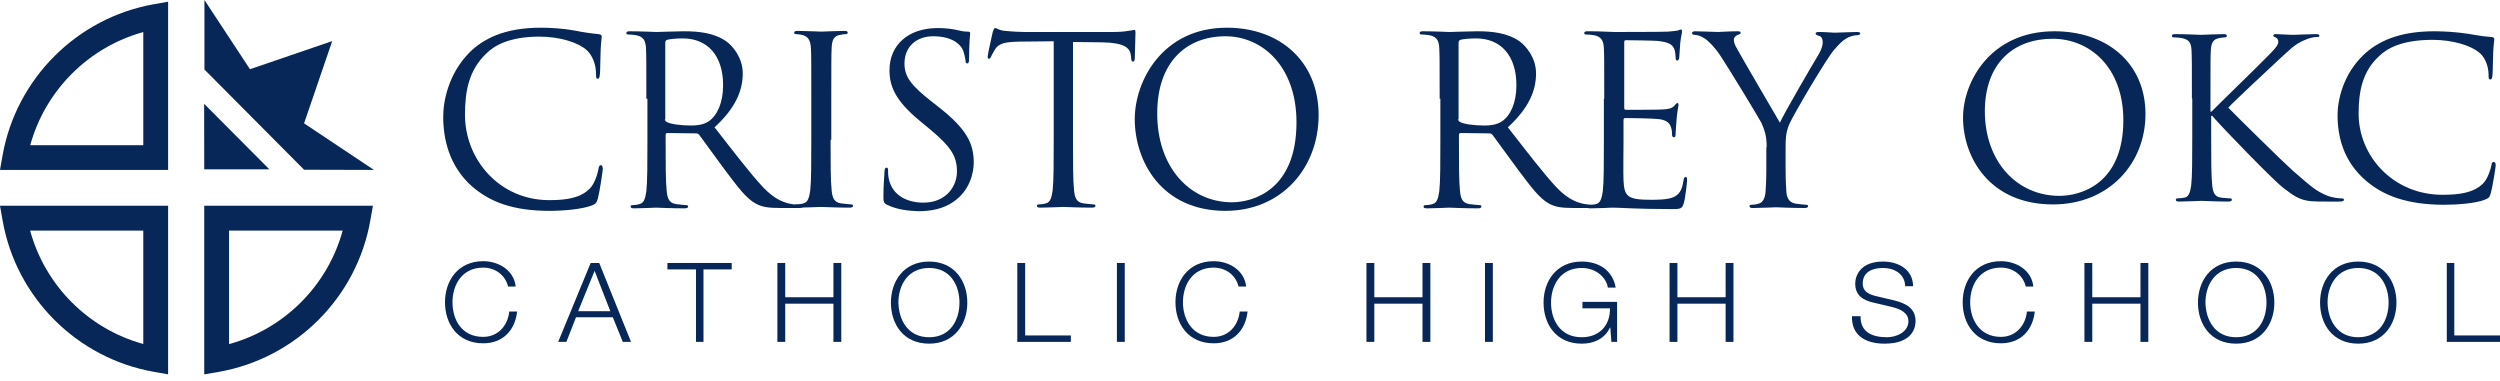 <?xml version="1.0" encoding="UTF-8"?>
<svg xmlns="http://www.w3.org/2000/svg" width="361" height="55" viewBox="0 0 361 55" fill="none">
  <path d="M68.073 26.838C64.825 23.9 64 20.033 64 16.837C64 14.569 64.773 10.65 67.763 7.609C69.774 5.598 72.867 4 78.074 4C79.415 4 81.322 4.103 82.972 4.412C84.26 4.67 85.343 4.825 86.426 4.928C86.787 4.98 86.89 5.083 86.89 5.289C86.89 5.547 86.787 5.959 86.735 7.196C86.683 8.33 86.683 10.186 86.632 10.65C86.58 11.166 86.529 11.372 86.323 11.372C86.065 11.372 86.065 11.114 86.065 10.65C86.065 9.31 85.549 7.97 84.673 7.196C83.487 6.165 80.909 5.289 77.919 5.289C73.434 5.289 71.321 6.629 70.186 7.763C67.712 10.135 67.145 13.125 67.145 16.579C67.145 23.023 72.094 28.9 79.311 28.9C81.838 28.9 83.848 28.591 85.189 27.199C85.91 26.477 86.323 24.982 86.426 24.364C86.477 24.003 86.58 23.848 86.787 23.848C86.941 23.848 87.044 24.106 87.044 24.364C87.044 24.621 86.632 27.508 86.323 28.694C86.116 29.313 86.065 29.416 85.446 29.674C84.106 30.189 81.528 30.447 79.363 30.447C74.156 30.447 70.754 29.21 68.073 26.838Z" fill="#062757"></path>
  <path d="M93.333 14.259C93.333 9.001 93.333 8.073 93.282 6.99C93.23 5.856 92.921 5.289 91.838 5.083C91.581 5.031 91.013 4.98 90.704 4.98C90.549 4.98 90.446 4.928 90.446 4.773C90.446 4.567 90.601 4.516 90.962 4.516C92.457 4.516 94.622 4.619 94.777 4.619C95.138 4.619 97.715 4.516 98.746 4.516C100.86 4.516 103.128 4.722 104.933 6.011C105.758 6.629 107.253 8.279 107.253 10.599C107.253 13.073 106.222 15.6 103.18 18.384C105.964 21.941 108.232 24.931 110.191 27.044C111.996 28.952 113.439 29.313 114.316 29.468C114.934 29.571 115.45 29.571 115.656 29.571C115.811 29.571 115.965 29.674 115.965 29.777C115.965 29.983 115.759 30.035 115.14 30.035H112.769C110.861 30.035 110.037 29.88 109.16 29.416C107.717 28.643 106.531 26.993 104.623 24.467C103.232 22.611 101.633 20.343 100.963 19.466C100.809 19.311 100.705 19.26 100.499 19.26L96.375 19.208C96.22 19.208 96.117 19.311 96.117 19.466V20.291C96.117 23.539 96.117 26.22 96.272 27.612C96.375 28.591 96.581 29.313 97.612 29.468C98.076 29.519 98.85 29.622 99.107 29.622C99.314 29.622 99.365 29.725 99.365 29.828C99.365 29.983 99.21 30.086 98.85 30.086C96.994 30.086 94.88 29.983 94.725 29.983C94.674 29.983 92.56 30.086 91.581 30.086C91.22 30.086 91.065 30.035 91.065 29.828C91.065 29.725 91.117 29.622 91.323 29.622C91.632 29.622 92.044 29.571 92.354 29.468C93.024 29.313 93.179 28.591 93.333 27.612C93.488 26.22 93.488 23.539 93.488 20.291V14.259H93.333ZM96.014 17.198C96.014 17.352 96.066 17.507 96.272 17.61C96.787 17.919 98.334 18.126 99.829 18.126C100.654 18.126 101.582 18.023 102.355 17.507C103.541 16.682 104.417 14.878 104.417 12.3C104.417 8.073 102.2 5.547 98.592 5.547C97.561 5.547 96.684 5.65 96.323 5.753C96.169 5.804 96.066 5.959 96.066 6.165V17.198H96.014Z" fill="#062757"></path>
  <path d="M119.936 20.188C119.936 23.436 119.936 26.116 120.091 27.508C120.194 28.488 120.4 29.209 121.431 29.364C121.895 29.416 122.669 29.519 122.926 29.519C123.133 29.519 123.184 29.622 123.184 29.725C123.184 29.88 123.029 29.983 122.669 29.983C120.813 29.983 118.699 29.88 118.544 29.88C118.39 29.88 116.224 29.983 115.245 29.983C114.884 29.983 114.729 29.931 114.729 29.725C114.729 29.622 114.781 29.519 114.987 29.519C115.296 29.519 115.709 29.467 116.018 29.364C116.688 29.209 116.843 28.488 116.998 27.508C117.152 26.116 117.152 23.436 117.152 20.188V14.259C117.152 9.001 117.152 8.073 117.101 6.99C117.049 5.856 116.688 5.289 115.967 5.082C115.606 4.979 115.142 4.928 114.936 4.928C114.781 4.928 114.678 4.876 114.678 4.722C114.678 4.515 114.832 4.464 115.193 4.464C116.327 4.464 118.441 4.567 118.596 4.567C118.75 4.567 120.864 4.464 121.895 4.464C122.256 4.464 122.411 4.515 122.411 4.722C122.411 4.876 122.256 4.928 122.153 4.928C121.895 4.928 121.689 4.979 121.328 5.031C120.4 5.186 120.142 5.753 120.091 6.938C120.039 8.021 120.039 8.949 120.039 14.207V20.188H119.936Z" fill="#062757"></path>
  <path d="M128.081 29.571C127.617 29.313 127.565 29.21 127.565 28.282C127.565 26.581 127.72 25.24 127.72 24.725C127.772 24.364 127.823 24.209 127.978 24.209C128.184 24.209 128.236 24.312 128.236 24.57C128.236 24.879 128.236 25.343 128.339 25.807C128.854 28.282 131.071 29.261 133.339 29.261C136.587 29.261 138.185 26.942 138.185 24.776C138.185 22.456 137.206 21.116 134.319 18.693L132.824 17.456C129.267 14.517 128.442 12.455 128.442 10.135C128.442 6.526 131.123 4.052 135.402 4.052C136.742 4.052 137.67 4.206 138.546 4.413C139.165 4.567 139.474 4.567 139.732 4.567C139.99 4.567 140.093 4.619 140.093 4.825C140.093 4.98 139.938 6.114 139.938 8.382C139.938 8.898 139.887 9.156 139.68 9.156C139.474 9.156 139.423 9.001 139.423 8.743C139.371 8.331 139.165 7.403 138.959 7.042C138.753 6.681 137.825 5.237 134.731 5.237C132.411 5.237 130.607 6.681 130.607 9.156C130.607 11.063 131.483 12.3 134.731 14.826L135.659 15.548C139.629 18.693 140.608 20.755 140.608 23.487C140.608 24.879 140.093 27.457 137.721 29.107C136.278 30.138 134.474 30.499 132.618 30.499C131.02 30.447 129.473 30.241 128.081 29.571Z" fill="#062757"></path>
  <path d="M154.94 20.188C154.94 23.436 154.94 26.117 155.095 27.509C155.198 28.488 155.404 29.21 156.435 29.364C156.899 29.416 157.673 29.519 157.931 29.519C158.137 29.519 158.188 29.622 158.188 29.725C158.188 29.88 158.034 29.983 157.673 29.983C155.817 29.983 153.703 29.88 153.548 29.88C153.394 29.88 151.28 29.983 150.249 29.983C149.888 29.983 149.734 29.932 149.734 29.725C149.734 29.622 149.785 29.519 149.991 29.519C150.301 29.519 150.713 29.468 151.022 29.364C151.693 29.21 151.847 28.488 152.002 27.509C152.157 26.117 152.157 23.436 152.157 20.188V5.959L147.156 6.011C145.042 6.062 144.269 6.269 143.702 7.093C143.341 7.661 143.238 7.918 143.135 8.124C143.032 8.382 142.928 8.485 142.774 8.485C142.671 8.485 142.619 8.382 142.619 8.176C142.619 7.815 143.289 4.928 143.341 4.67C143.392 4.464 143.547 4.052 143.702 4.052C143.96 4.052 144.269 4.413 145.197 4.464C146.176 4.567 147.465 4.619 147.878 4.619H160.508C161.591 4.619 162.364 4.567 162.88 4.464C163.395 4.413 163.705 4.31 163.808 4.31C163.962 4.31 163.962 4.516 163.962 4.722C163.962 5.753 163.859 8.073 163.859 8.434C163.859 8.743 163.756 8.898 163.601 8.898C163.447 8.898 163.344 8.795 163.344 8.331L163.292 7.97C163.189 6.939 162.364 6.165 159.168 6.114L154.94 6.062V20.188Z" fill="#062757"></path>
  <path d="M177.16 4C184.739 4 190.409 8.794 190.409 16.631C190.409 24.209 185.099 30.447 176.954 30.447C167.726 30.447 163.859 23.281 163.859 17.198C163.859 11.733 167.829 4 177.16 4ZM177.882 29.21C180.924 29.21 187.213 27.457 187.213 17.662C187.213 9.568 182.264 5.237 176.954 5.237C171.335 5.237 167.107 8.949 167.107 16.321C167.056 24.106 171.799 29.21 177.882 29.21Z" fill="#062757"></path>
  <path d="M207.886 14.259C207.886 9.001 207.886 8.073 207.834 6.99C207.783 5.856 207.474 5.289 206.391 5.083C206.133 5.031 205.566 4.98 205.257 4.98C205.102 4.98 204.999 4.928 204.999 4.773C204.999 4.567 205.154 4.516 205.515 4.516C207.01 4.516 209.175 4.619 209.33 4.619C209.69 4.619 212.268 4.516 213.299 4.516C215.413 4.516 217.681 4.722 219.486 6.011C220.31 6.629 221.805 8.279 221.805 10.599C221.805 13.073 220.774 15.6 217.733 18.384C220.517 21.941 222.785 24.931 224.744 27.044C226.548 28.952 227.992 29.313 228.868 29.468C229.487 29.571 230.002 29.571 230.209 29.571C230.363 29.571 230.518 29.674 230.518 29.777C230.518 29.983 230.312 30.035 229.693 30.035H227.322C225.414 30.035 224.589 29.88 223.713 29.416C222.269 28.643 221.084 26.993 219.176 24.467C217.784 22.611 216.186 20.343 215.516 19.466C215.361 19.311 215.258 19.26 215.052 19.26L210.928 19.208C210.773 19.208 210.67 19.311 210.67 19.466V20.291C210.67 23.539 210.67 26.22 210.825 27.612C210.928 28.591 211.134 29.313 212.165 29.468C212.629 29.519 213.402 29.622 213.66 29.622C213.866 29.622 213.918 29.725 213.918 29.828C213.918 29.983 213.763 30.086 213.402 30.086C211.546 30.086 209.433 29.983 209.226 29.983C209.175 29.983 207.061 30.086 206.082 30.086C205.721 30.086 205.566 30.035 205.566 29.828C205.566 29.725 205.618 29.622 205.824 29.622C206.133 29.622 206.546 29.571 206.855 29.468C207.525 29.313 207.68 28.591 207.834 27.612C207.989 26.22 207.989 23.539 207.989 20.291V14.259H207.886ZM210.567 17.198C210.567 17.352 210.618 17.507 210.825 17.61C211.34 17.919 212.887 18.126 214.382 18.126C215.207 18.126 216.135 18.023 216.908 17.507C218.094 16.682 218.97 14.878 218.97 12.3C218.97 8.073 216.753 5.547 213.144 5.547C212.113 5.547 211.237 5.65 210.876 5.753C210.721 5.804 210.618 5.959 210.618 6.165V17.198H210.567Z" fill="#062757"></path>
  <path d="M231.652 14.259C231.652 9.001 231.652 8.073 231.6 6.99C231.549 5.856 231.239 5.289 230.157 5.083C229.899 5.031 229.332 4.98 229.022 4.98C228.868 4.98 228.765 4.928 228.765 4.773C228.765 4.567 228.919 4.516 229.28 4.516C230.053 4.516 230.981 4.516 231.703 4.567L233.095 4.619C233.353 4.619 240.055 4.619 240.828 4.567C241.447 4.516 242.014 4.464 242.272 4.412C242.426 4.361 242.581 4.258 242.736 4.258C242.839 4.258 242.89 4.412 242.89 4.567C242.89 4.825 242.736 5.186 242.633 6.165C242.581 6.526 242.529 7.97 242.478 8.382C242.426 8.537 242.375 8.743 242.22 8.743C242.014 8.743 241.962 8.588 241.962 8.279C241.962 8.021 241.911 7.454 241.756 7.042C241.498 6.526 241.189 6.114 239.385 5.908C238.818 5.856 235.157 5.804 234.745 5.804C234.59 5.804 234.539 5.908 234.539 6.165V15.496C234.539 15.754 234.59 15.857 234.745 15.857C235.157 15.857 239.333 15.857 240.106 15.806C240.931 15.754 241.395 15.651 241.705 15.342C241.962 15.084 242.065 14.878 242.22 14.878C242.323 14.878 242.375 14.929 242.375 15.136C242.375 15.342 242.22 15.909 242.117 17.043C242.065 17.713 241.962 18.951 241.962 19.208C241.962 19.466 241.962 19.827 241.705 19.827C241.55 19.827 241.447 19.672 241.447 19.518C241.447 19.157 241.447 18.847 241.292 18.384C241.137 17.919 240.828 17.352 239.539 17.198C238.611 17.095 235.312 17.043 234.693 17.043C234.539 17.043 234.436 17.146 234.436 17.301V20.291C234.436 21.425 234.384 25.343 234.436 26.065C234.539 28.385 235.054 28.849 238.354 28.849C239.23 28.849 240.725 28.849 241.601 28.488C242.478 28.127 242.89 27.457 243.097 26.065C243.148 25.704 243.251 25.549 243.406 25.549C243.612 25.549 243.612 25.807 243.612 26.065C243.612 26.323 243.354 28.643 243.148 29.313C242.89 30.189 242.633 30.189 241.344 30.189C238.818 30.189 236.962 30.138 235.621 30.086C234.281 30.035 233.508 29.983 232.992 29.983C232.94 29.983 232.373 29.983 231.652 30.035C230.981 30.035 230.208 30.086 229.693 30.086C229.332 30.086 229.177 30.035 229.177 29.828C229.177 29.725 229.229 29.622 229.435 29.622C229.744 29.622 230.157 29.571 230.466 29.467C231.136 29.313 231.291 28.591 231.445 27.611C231.6 26.22 231.6 23.539 231.6 20.291V14.259H231.652Z" fill="#062757"></path>
  <path d="M255.109 21.27C255.109 19.466 254.748 18.693 254.335 17.713C254.078 17.198 249.592 9.774 248.407 8.021C247.582 6.784 246.705 5.908 246.138 5.547C245.623 5.186 245.004 5.031 244.695 5.031C244.54 5.031 244.334 4.98 244.334 4.773C244.334 4.619 244.489 4.516 244.746 4.516C245.365 4.516 247.943 4.619 248.097 4.619C248.355 4.619 249.592 4.516 250.933 4.516C251.294 4.516 251.345 4.619 251.345 4.773C251.345 4.928 251.139 4.928 250.83 5.083C250.572 5.237 250.366 5.444 250.366 5.701C250.366 6.114 250.52 6.526 250.83 7.042C251.345 8.021 256.449 16.734 257.016 17.713C257.635 16.321 261.965 8.898 262.635 7.815C263.048 7.093 263.203 6.526 263.203 6.114C263.203 5.65 263.048 5.289 262.687 5.186C262.378 5.083 262.171 5.031 262.171 4.825C262.171 4.67 262.378 4.619 262.687 4.619C263.563 4.619 264.646 4.722 264.904 4.722C265.11 4.722 267.533 4.619 268.152 4.619C268.409 4.619 268.616 4.67 268.616 4.825C268.616 4.98 268.461 5.083 268.152 5.083C267.791 5.083 267.121 5.237 266.605 5.547C265.935 5.959 265.574 6.372 264.801 7.248C263.667 8.588 258.975 16.528 258.357 17.971C257.841 19.208 257.841 20.239 257.841 21.322V24.209C257.841 24.725 257.841 26.168 257.944 27.56C257.996 28.54 258.305 29.261 259.336 29.416C259.8 29.468 260.573 29.571 260.831 29.571C261.037 29.571 261.089 29.674 261.089 29.777C261.089 29.931 260.934 30.035 260.573 30.035C258.717 30.035 256.604 29.931 256.449 29.931C256.294 29.931 254.129 30.035 253.15 30.035C252.789 30.035 252.634 29.983 252.634 29.777C252.634 29.674 252.686 29.571 252.892 29.571C253.201 29.571 253.614 29.519 253.923 29.416C254.593 29.261 254.902 28.54 254.954 27.56C255.057 26.168 255.057 24.725 255.057 24.209V21.27H255.109Z" fill="#062757"></path>
  <path d="M73.383 41.428C72.97 39.675 71.475 38.644 69.774 38.644C66.681 38.644 65.34 41.17 65.34 43.645C65.34 46.119 66.629 48.645 69.774 48.645C71.939 48.645 73.331 46.996 73.537 44.985H74.672C74.362 47.769 72.558 49.573 69.774 49.573C66.062 49.573 64.258 46.738 64.258 43.645C64.258 40.551 66.114 37.716 69.774 37.716C71.991 37.716 74.208 39.005 74.465 41.376H73.383V41.428Z" fill="#062757"></path>
  <path d="M85.292 37.974H86.529L91.118 49.367H89.932L88.488 45.81H83.178L81.786 49.367H80.601L85.292 37.974ZM83.488 44.933H88.127L85.859 39.108L83.488 44.933Z" fill="#062757"></path>
  <path d="M96.376 37.974H105.656V38.902H101.583V49.367H100.5V38.902H96.376V37.974Z" fill="#062757"></path>
  <path d="M112.254 37.974H113.388V42.923H120.348V37.974H121.482V49.367H120.348V43.851H113.388V49.367H112.254V37.974Z" fill="#062757"></path>
  <path d="M134.165 37.768C137.825 37.768 139.681 40.603 139.681 43.696C139.681 46.789 137.825 49.625 134.165 49.625C130.453 49.625 128.648 46.789 128.648 43.696C128.648 40.603 130.504 37.768 134.165 37.768ZM134.165 48.697C137.258 48.697 138.547 46.171 138.547 43.696C138.547 41.222 137.258 38.696 134.165 38.696C131.071 38.696 129.731 41.222 129.731 43.696C129.783 46.171 131.071 48.697 134.165 48.697Z" fill="#062757"></path>
  <path d="M146.898 37.974H148.033V48.439H154.631V49.367H146.898V37.974Z" fill="#062757"></path>
  <path d="M161.281 37.974H162.415V49.367H161.281V37.974Z" fill="#062757"></path>
  <path d="M178.86 41.428C178.448 39.675 176.953 38.644 175.252 38.644C172.158 38.644 170.818 41.17 170.818 43.645C170.818 46.119 172.158 48.645 175.252 48.645C177.417 48.645 178.809 46.996 179.015 44.985H180.149C179.84 47.769 178.035 49.573 175.252 49.573C171.54 49.573 169.735 46.738 169.735 43.645C169.735 40.551 171.591 37.716 175.252 37.716C177.468 37.716 179.685 39.005 179.943 41.376H178.86V41.428Z" fill="#062757"></path>
  <path d="M197.316 37.974H198.451V42.923H205.41V37.974H206.544V49.367H205.41V43.851H198.451V49.367H197.316V37.974Z" fill="#062757"></path>
  <path d="M214.432 37.974H215.566V49.367H214.432V37.974Z" fill="#062757"></path>
  <path d="M233.509 49.367H232.684L232.529 47.305H232.478C231.704 48.955 230.106 49.625 228.405 49.625C224.693 49.625 222.889 46.789 222.889 43.696C222.889 40.603 224.745 37.768 228.405 37.768C230.879 37.768 232.89 39.056 233.302 41.531H232.168C232.014 40.242 230.622 38.696 228.405 38.696C225.312 38.696 223.971 41.222 223.971 43.696C223.971 46.171 225.26 48.697 228.405 48.697C230.983 48.697 232.529 46.944 232.478 44.521H228.508V43.593H233.509V49.367Z" fill="#062757"></path>
  <path d="M241.086 37.974H242.22V42.923H249.18V37.974H250.314V49.367H249.18V43.851H242.22V49.367H241.086V37.974Z" fill="#062757"></path>
  <path d="M268.667 45.655C268.615 47.975 270.368 48.697 272.482 48.697C273.719 48.697 275.575 48.027 275.575 46.377C275.575 45.088 274.235 44.573 273.152 44.315L270.523 43.696C269.131 43.387 267.894 42.717 267.894 40.964C267.894 39.83 268.615 37.768 271.915 37.768C274.235 37.768 276.245 39.005 276.245 41.325H275.111C275.06 39.572 273.564 38.696 271.915 38.696C270.368 38.696 268.976 39.263 268.976 40.964C268.976 42.047 269.801 42.459 270.729 42.717L273.564 43.387C275.214 43.799 276.606 44.521 276.606 46.377C276.606 47.15 276.297 49.625 272.121 49.625C269.337 49.625 267.326 48.388 267.43 45.655H268.667Z" fill="#062757"></path>
  <path d="M292.536 41.428C292.124 39.675 290.629 38.644 288.927 38.644C285.834 38.644 284.494 41.17 284.494 43.645C284.494 46.119 285.834 48.645 288.927 48.645C291.093 48.645 292.485 46.996 292.691 44.985H293.825C293.516 47.769 291.711 49.573 288.927 49.573C285.216 49.573 283.411 46.738 283.411 43.645C283.411 40.551 285.267 37.716 288.927 37.716C291.144 37.716 293.361 39.005 293.619 41.376H292.536V41.428Z" fill="#062757"></path>
  <path d="M300.991 37.974H302.125V42.923H309.085V37.974H310.219V49.367H309.085V43.851H302.125V49.367H300.991V37.974Z" fill="#062757"></path>
  <path d="M322.901 37.768C326.561 37.768 328.417 40.603 328.417 43.696C328.417 46.789 326.561 49.625 322.901 49.625C319.189 49.625 317.385 46.789 317.385 43.696C317.385 40.603 319.241 37.768 322.901 37.768ZM322.901 48.697C325.994 48.697 327.283 46.171 327.283 43.696C327.283 41.222 325.943 38.696 322.901 38.696C319.808 38.696 318.467 41.222 318.467 43.696C318.519 46.171 319.808 48.697 322.901 48.697Z" fill="#062757"></path>
  <path d="M340.533 37.768C344.193 37.768 346.049 40.603 346.049 43.696C346.049 46.789 344.193 49.625 340.533 49.625C336.821 49.625 335.017 46.789 335.017 43.696C335.017 40.603 336.873 37.768 340.533 37.768ZM340.533 48.697C343.626 48.697 344.915 46.171 344.915 43.696C344.915 41.222 343.626 38.696 340.533 38.696C337.44 38.696 336.099 41.222 336.099 43.696C336.151 46.171 337.44 48.697 340.533 48.697Z" fill="#062757"></path>
  <path d="M353.267 37.974H354.401V48.439H361V49.367H353.318V37.974H353.267Z" fill="#062757"></path>
  <path d="M296.662 4.516C304.188 4.516 309.808 9.052 309.808 16.476C309.808 23.642 304.498 29.519 296.455 29.519C287.279 29.519 283.464 22.714 283.464 16.992C283.464 11.785 287.433 4.516 296.662 4.516ZM297.383 28.282C300.373 28.282 306.611 26.632 306.611 17.352C306.611 9.671 301.714 5.598 296.404 5.598C290.784 5.598 286.609 9.104 286.609 16.115C286.66 23.487 291.352 28.282 297.383 28.282Z" fill="#062757"></path>
  <path d="M316.51 14.208C316.51 9.207 316.51 8.331 316.458 7.299C316.407 6.217 316.149 5.701 315.015 5.495C314.757 5.444 314.19 5.392 313.881 5.392C313.726 5.392 313.623 5.34 313.623 5.186C313.623 4.98 313.778 4.928 314.139 4.928C315.634 4.928 317.644 5.031 317.799 5.031C318.108 5.031 320.067 4.928 321.047 4.928C321.408 4.928 321.562 4.98 321.562 5.186C321.562 5.289 321.408 5.392 321.304 5.392C321.047 5.392 320.892 5.444 320.48 5.495C319.552 5.65 319.294 6.217 319.242 7.299C319.191 8.331 319.191 9.207 319.191 14.208V16.115H319.345C319.913 15.496 325.996 9.619 327.182 8.382C328.11 7.454 328.986 6.629 328.986 6.062C328.986 5.701 328.831 5.495 328.574 5.392C328.419 5.34 328.264 5.289 328.264 5.134C328.264 4.98 328.419 4.928 328.677 4.928C329.347 4.928 330.378 5.031 331.203 5.031C331.357 5.031 333.574 4.928 334.399 4.928C334.76 4.928 334.915 4.98 334.915 5.134C334.915 5.289 334.863 5.34 334.605 5.34C334.09 5.34 333.42 5.495 332.749 5.804C331.357 6.371 330.636 7.196 329.141 8.537C328.316 9.31 322.49 14.723 321.768 15.548C322.645 16.476 329.605 23.333 330.997 24.57C333.832 27.044 334.399 27.56 335.997 28.23C336.874 28.591 337.853 28.643 338.059 28.643C338.317 28.643 338.472 28.694 338.472 28.849C338.472 29.003 338.317 29.107 337.75 29.107H336.049C335.121 29.107 334.451 29.107 333.729 29.055C331.976 28.9 331.1 28.179 329.656 27.096C328.161 25.91 321.047 18.59 319.449 16.734H319.294V19.878C319.294 22.92 319.294 25.446 319.449 26.787C319.552 27.715 319.758 28.436 320.737 28.54C321.201 28.591 321.768 28.643 322.026 28.643C322.232 28.643 322.284 28.746 322.284 28.849C322.284 29.003 322.129 29.107 321.768 29.107C320.119 29.107 318.16 29.003 317.902 29.003C317.644 29.003 315.685 29.107 314.706 29.107C314.345 29.107 314.19 29.055 314.19 28.849C314.19 28.746 314.242 28.643 314.448 28.643C314.757 28.643 315.17 28.591 315.427 28.54C316.098 28.436 316.252 27.715 316.407 26.787C316.562 25.446 316.562 22.92 316.562 19.878V14.208H316.51Z" fill="#062757"></path>
  <path d="M341.616 26.065C338.368 23.281 337.543 19.672 337.543 16.631C337.543 14.517 338.316 10.754 341.306 7.918C343.317 6.011 346.359 4.516 351.514 4.516C352.854 4.516 354.71 4.619 356.36 4.876C357.649 5.083 358.68 5.289 359.763 5.34C360.123 5.392 360.175 5.495 360.175 5.701C360.175 5.959 360.072 6.32 360.02 7.506C359.969 8.537 359.969 10.29 359.917 10.805C359.866 11.269 359.814 11.475 359.608 11.475C359.35 11.475 359.35 11.269 359.35 10.805C359.35 9.568 358.835 8.227 357.958 7.557C356.772 6.578 354.195 5.753 351.256 5.753C346.823 5.753 344.709 6.99 343.575 8.073C341.152 10.29 340.585 13.125 340.585 16.424C340.585 22.508 345.534 28.127 352.7 28.127C355.226 28.127 357.185 27.818 358.525 26.529C359.247 25.807 359.659 24.415 359.763 23.848C359.814 23.487 359.917 23.384 360.123 23.384C360.278 23.384 360.381 23.59 360.381 23.848C360.381 24.054 359.969 26.838 359.659 27.921C359.453 28.54 359.402 28.591 358.783 28.849C357.443 29.364 354.916 29.571 352.751 29.571C347.647 29.519 344.245 28.333 341.616 26.065Z" fill="#062757"></path>
  <path d="M38.897 24.453L29.479 14.993L29.492 24.453H38.897Z" fill="#062757"></path>
  <path d="M29.52 0V10.037L43.909 24.508L54 24.536L43.909 17.808L47.973 5.931L36.096 9.995L29.52 0Z" fill="#062757"></path>
  <path d="M33.076 33.295V49.689C41.039 47.52 47.314 41.245 49.483 33.295H33.076ZM29.492 54.055V29.712H53.849L53.478 31.812C51.529 42.947 42.742 51.735 31.593 53.698L29.492 54.055Z" fill="#062757"></path>
  <path d="M4.352 33.295C6.508 41.231 12.755 47.492 20.691 49.675V33.295H4.352ZM24.275 54.055L22.174 53.684C11.066 51.707 2.307 42.92 0.371 31.812L0 29.712H24.275V54.055Z" fill="#062757"></path>
  <path d="M4.366 20.966H20.691V4.627C12.783 6.81 6.535 13.057 4.366 20.966ZM24.275 24.536H0L0.371 22.435C2.334 11.369 11.094 2.595 22.174 0.618L24.275 0.247V24.536Z" fill="#062757"></path>
</svg>
